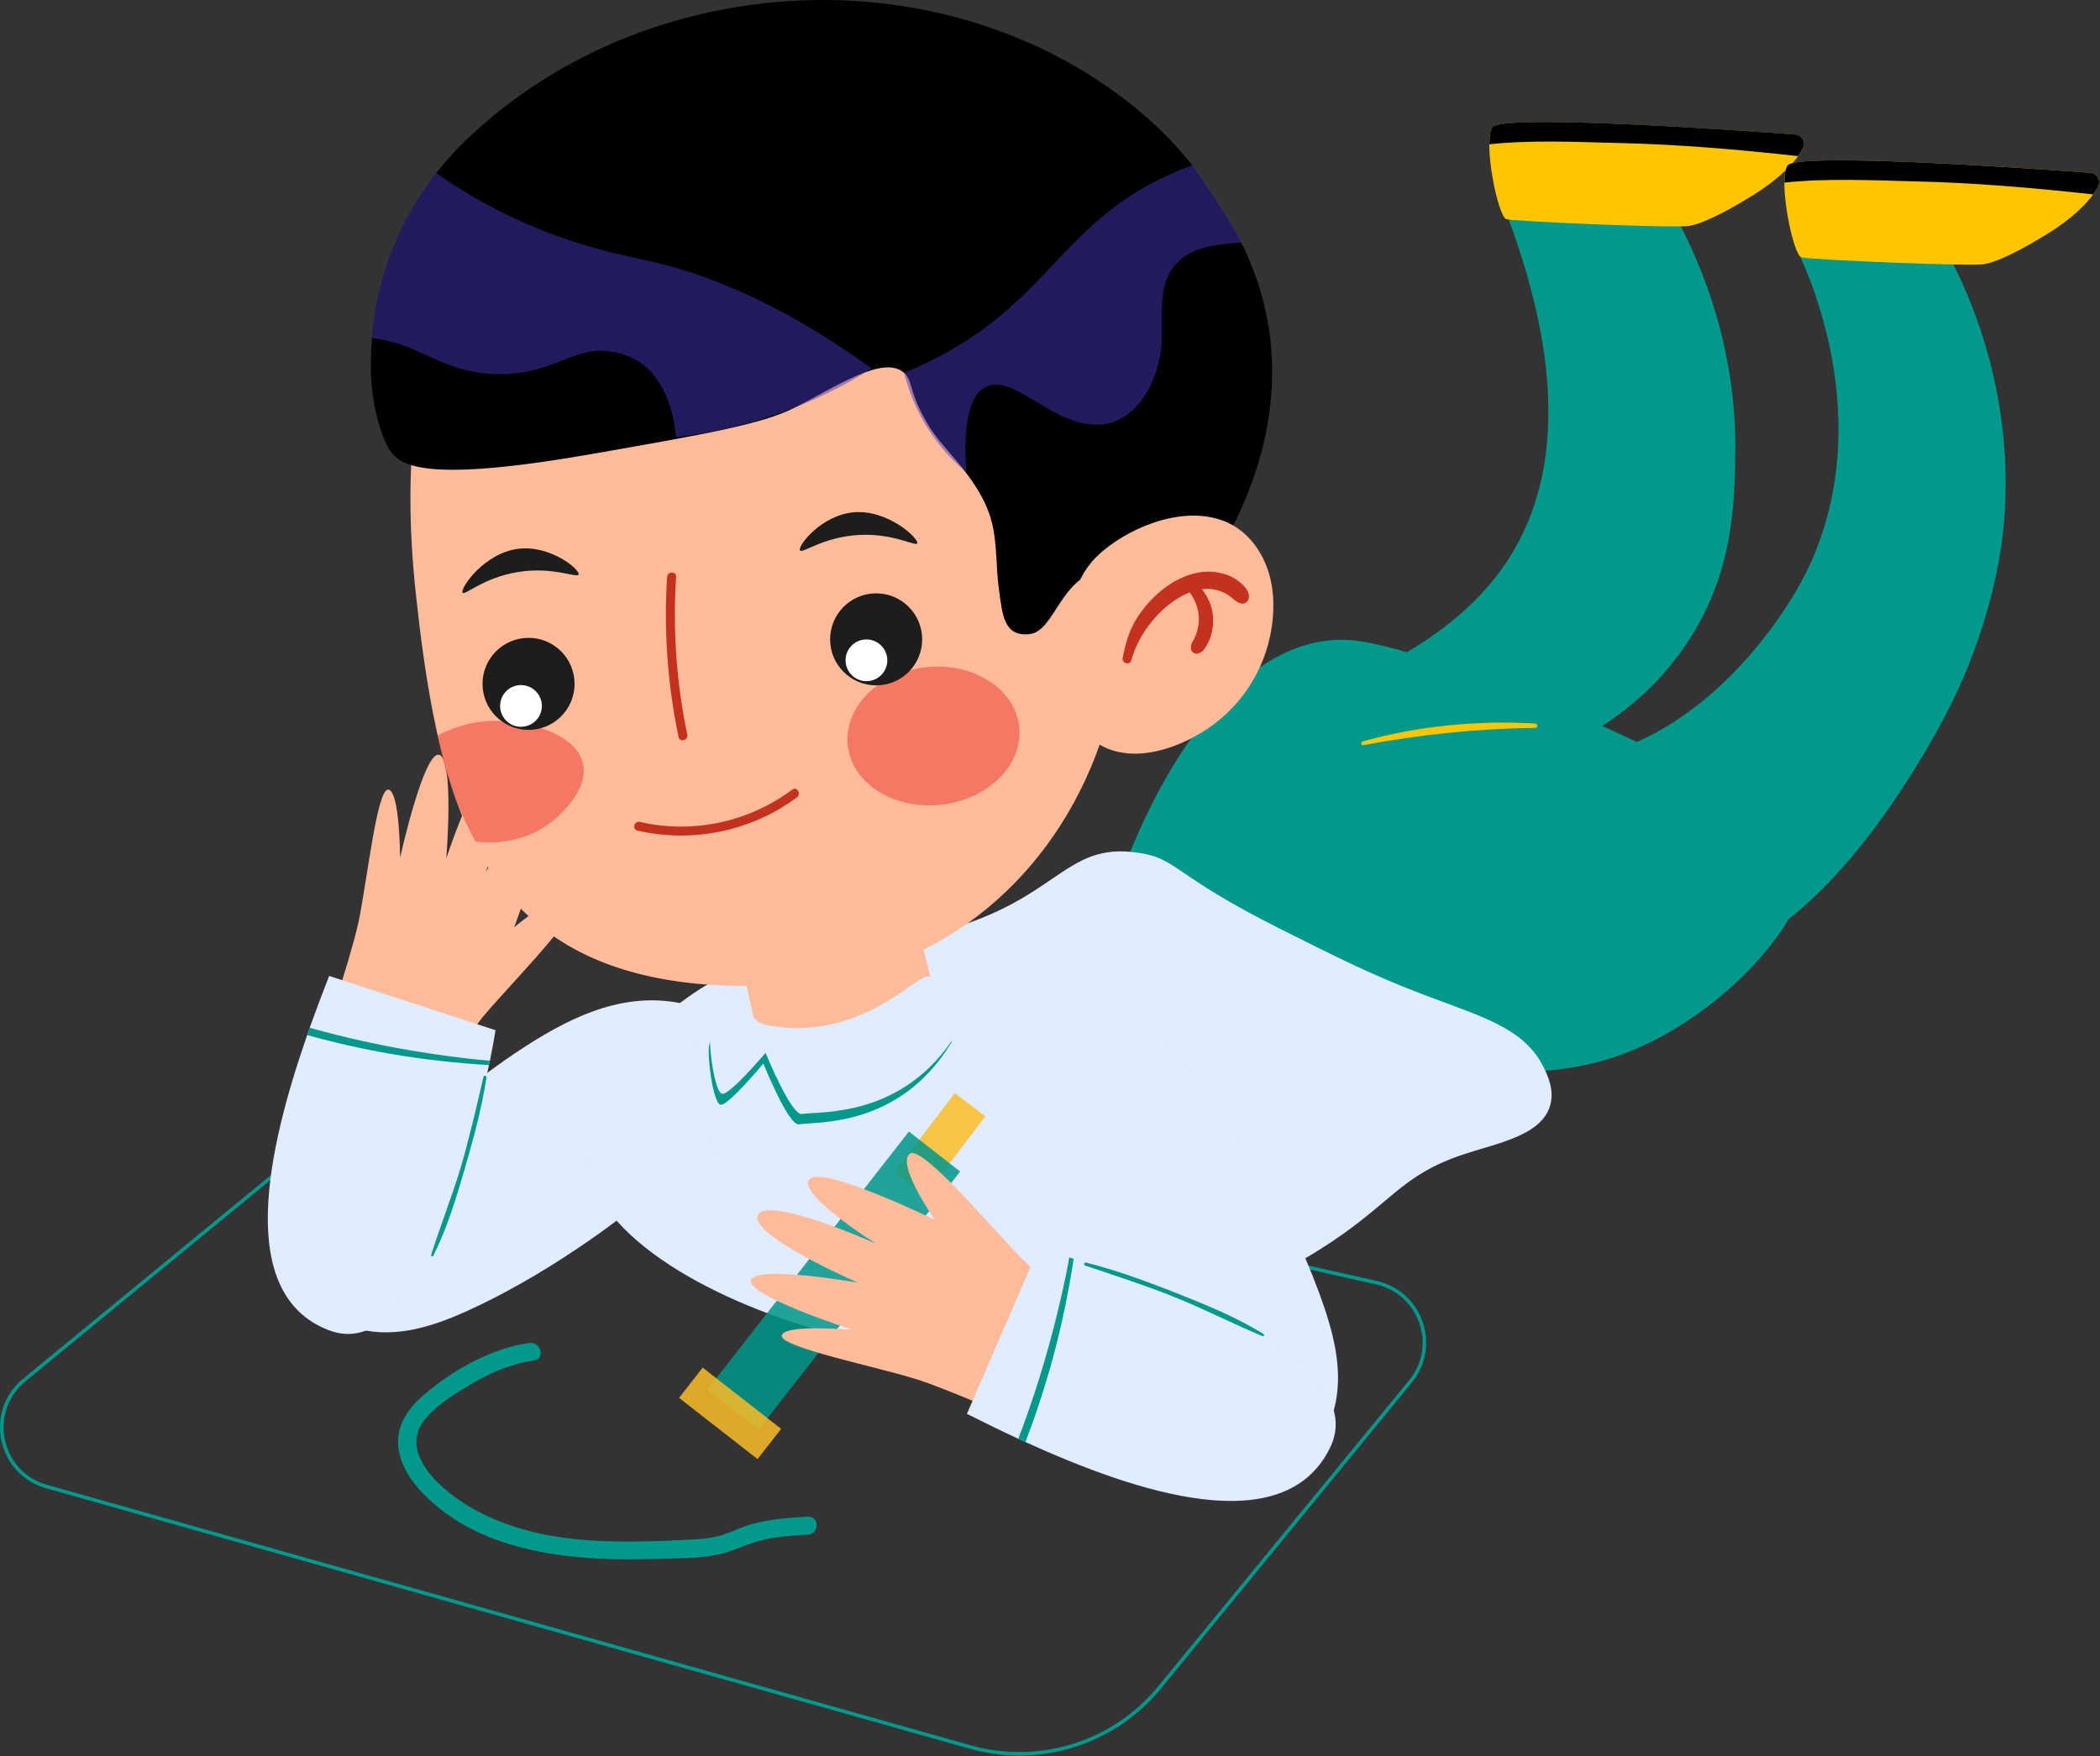 <?xml version="1.0" encoding="UTF-8"?> <svg xmlns="http://www.w3.org/2000/svg" viewBox="0 0 274.547 229.668" fill="none"><rect x="0" y="0" width="274.547" height="229.668" fill="#333333" stroke="none"/><path d="M57.096 140.148C98.05 149.345 138.995 158.541 179.949 167.738C185.777 169.047 188.186 176.035 184.397 180.653C173.462 193.988 162.526 207.323 151.6 220.667C145.622 227.955 135.896 231.014 126.829 228.454C86.585 217.099 46.33 205.753 6.086 194.398C-0.152 192.638 -1.841 184.591 3.167 180.473L50.249 141.778C52.158 140.208 54.687 139.608 57.106 140.148H57.096Z" stroke="#00998C" stroke-width="0.47" stroke-miterlimit="10"></path><path d="M46.779 120.997C47.889 116.139 49.238 103.114 50.758 103.254C52.277 103.394 52.307 112.171 52.307 112.171C52.307 112.171 55.376 98.286 57.395 98.706C59.415 99.126 58.345 112.251 58.345 112.251C58.345 112.251 63.113 97.766 65.732 98.826C68.351 99.886 63.513 114.09 63.513 114.09C63.513 114.09 68.811 103.564 70.85 104.884C72.889 106.203 67.222 121.257 67.222 121.257C67.222 121.257 73.809 115.699 75.279 117.309C76.748 118.928 64.353 131.054 62.423 133.892C60.494 136.731 57.435 144.169 57.435 144.169L41.931 136.901C41.931 136.901 45.67 125.856 46.769 120.997H46.779Z" fill="#FFBB9A"></path><path d="M62.934 140.888C64.874 139.398 66.873 137.999 68.932 136.679C75.2 132.671 82.067 129.522 89.684 131.342C92.433 132.001 95.262 133.601 96.062 136.31C96.622 138.209 96.062 140.248 95.322 142.077C91.863 150.614 84.586 156.992 77.009 162.23C72.381 165.429 67.533 168.367 62.445 170.796C57.956 172.936 52.918 174.915 47.86 174.005C45.731 173.625 43.562 172.606 42.552 170.696C41.243 168.228 42.252 165.199 43.512 162.71C47.94 154.033 55.257 146.766 62.924 140.898L62.934 140.888Z" fill="#E0ECFF"></path><path d="M43.031 127.623C42.222 129.692 41.352 131.991 40.492 134.391C40.382 134.71 40.272 135.03 40.162 135.35C35.014 150.144 30.666 169.227 42.991 173.955C54.717 178.454 61.644 150.554 63.923 139.279C63.973 139.089 64.013 138.889 64.053 138.709C64.543 136.25 64.783 134.72 64.783 134.72L43.031 127.623Z" fill="#E0ECFF"></path><path d="M40.483 134.394C40.373 134.714 40.262 135.034 40.153 135.354C43.751 136.353 47.39 137.173 51.068 137.813C55.337 138.552 59.615 139.012 63.913 139.282C63.963 139.092 64.003 138.892 64.043 138.712C62.254 138.562 60.475 138.362 58.706 138.123C53.128 137.383 47.61 136.313 42.182 134.864C41.622 134.714 41.052 134.564 40.493 134.394H40.483Z" fill="#00998C"></path><path d="M61.884 148.828C62.014 148.268 62.094 148.088 62.174 147.728C62.744 145.469 63.253 143.19 63.603 140.891C63.633 140.671 63.273 140.591 63.213 140.811C62.744 142.78 62.304 144.749 61.824 146.709C61.794 146.739 61.774 146.779 61.774 146.829C61.774 146.849 61.774 146.859 61.774 146.879C61.304 148.788 60.814 150.697 60.254 152.586C59.095 156.475 57.586 160.233 56.376 164.102C56.316 164.292 56.576 164.372 56.656 164.202C58.475 160.553 59.685 156.555 60.814 152.646C61.184 151.387 61.534 150.117 61.874 148.838L61.884 148.828Z" fill="#00998C"></path><path d="M255.211 34.232C248.364 33.522 241.506 32.813 234.659 32.103C235.939 34.622 245.905 55.114 236.059 75.007C235.429 76.286 228.002 90.76 214.007 97.028C213.777 96.918 213.557 96.818 213.327 96.708C211.938 96.068 210.658 95.479 209.459 94.929C213.197 92.53 217.356 89.001 220.724 83.833C226.632 74.797 226.762 65.92 226.862 59.262C227.062 45.798 222.674 35.112 219.305 28.754C211.638 27.925 203.981 27.095 196.314 26.275C201.812 40.23 206.03 58.153 197.863 72.048C194.275 78.155 189.016 82.244 183.948 85.293C179.67 84.043 176.751 83.483 174.062 83.713C158.168 85.083 148.812 108.604 147.243 112.712C167.475 134.564 192.595 145.08 212.108 137.872C221.014 134.584 229.641 127.257 233.869 120.169C245.565 111.003 254.182 93.909 255.141 91.97C260.909 80.204 261.829 70.418 262.009 68.199C263.318 52.145 258.019 39.77 255.211 34.222V34.232Z" fill="#00998C"></path><path d="M76.658 151.785C74.889 139.15 95.171 124.925 98.54 126.964C99.529 127.564 100.499 130.413 103.178 130.833C103.558 130.893 103.848 130.873 103.968 130.873C112.484 131.452 123.22 133.062 131.337 135.741C134.266 136.711 136.975 137.81 139.424 138.99C139.734 139.13 140.034 139.28 140.324 139.44C147.101 142.828 150.89 145.197 153.329 148.496C153.848 149.196 154.958 150.725 155.618 152.774C158.107 160.442 152.169 168.938 150.4 171.027C137.405 186.352 79.447 171.827 76.648 151.805L76.658 151.785Z" fill="#E0ECFF"></path><path d="M110.905 169.63C96.911 161.563 86.495 143.251 91.642 133.334C91.992 132.665 92.382 132.095 92.862 131.595C100.079 124.078 109.546 125.047 121.591 122.169C138.455 118.14 138.825 110.023 148.821 111.512C153.999 112.282 153.129 114.321 167.314 121.439C175.021 125.307 179.379 127.496 185.837 129.966C193.594 132.934 199.201 134.344 201.79 139.522C202.3 140.552 203.29 142.581 202.63 144.67C201.43 148.478 195.833 149.478 191.534 150.888C182.848 153.737 182.028 157.435 172.582 163.373C168.873 165.702 154.219 174.609 135.326 174.798C128.918 174.858 119.962 174.848 110.905 169.62V169.63Z" fill="#E0ECFF"></path><path d="M96.66 124.768L99.029 135.284C99.029 135.284 101.109 139.022 112.194 136.623C122.75 134.344 122 129.246 122 129.246L119.941 120.899L96.67 124.768H96.66Z" fill="#FFBB9A"></path><mask id="mask0_2198_15" style="mask-type:luminance" maskUnits="userSpaceOnUse" x="386" y="483" width="103" height="68"><path d="M96.66 124.768L99.029 135.284C99.029 135.284 101.109 139.022 112.194 136.623C122.75 134.344 122 129.246 122 129.246L119.941 120.899L96.67 124.768H96.66Z" fill="white"></path></mask><g mask="url(#mask0_2198_15)"><g style="mix-blend-mode:multiply"><path d="M99.349 130.675C101.828 131.155 104.447 131.015 106.986 130.675C110.095 130.265 113.194 129.546 115.902 128.186C118.611 126.827 120.901 124.758 121.83 122.269C122.15 121.429 122.29 120.469 121.75 119.719C121.261 119.04 120.311 118.69 119.381 118.48C117.642 118.09 115.803 118.05 113.983 118.11C108.475 118.31 103.048 119.47 97.739 120.809C96.45 121.139 95.05 121.539 94.291 122.458C93.331 123.618 92.861 126.207 93.581 127.516C94.501 129.206 97.3 130.255 99.349 130.655V130.675Z" fill="#C4311D"></path></g></g><path d="M124.38 136.344C124.899 135.484 122.72 127.537 119.971 129.177C117.222 130.816 110.385 137.404 99.979 135.464C97.55 135.014 96.94 132.026 96.61 130.716C96.54 130.446 96.22 130.366 96.06 130.586C95.031 132.026 92.842 135.774 92.702 136.744C92.462 138.393 93.242 144.221 94.191 144.461C95.141 144.691 99.799 139.073 99.799 139.073C99.799 139.073 103.088 147.28 104.467 147.03C106.736 146.63 117.562 147.55 124.37 136.344H124.38Z" fill="#00998C"></path><path d="M125.078 135.133C125.608 134.283 123.379 126.306 120.58 127.925C117.791 129.545 110.844 136.082 100.268 134.073C97.799 133.603 97.179 130.604 96.839 129.295C96.769 129.025 96.439 128.945 96.28 129.165C95.23 130.594 93.011 134.333 92.871 135.302C92.631 136.952 93.431 142.79 94.4 143.029C95.37 143.27 100.088 137.682 100.088 137.682C100.088 137.682 103.447 145.918 104.846 145.678C107.145 145.289 118.161 146.298 125.068 135.133H125.078Z" fill="#E0ECFF"></path><path d="M220.903 29.524C220.064 29.904 197.982 28.974 196.923 28.654C195.863 28.324 193.854 18.728 195.103 16.669C196.203 14.869 227.051 17.029 234.698 17.598C235.598 17.668 236.148 18.628 235.718 19.418C234.858 21.027 232.849 23.256 229.07 25.595C222.903 29.414 220.893 29.524 220.893 29.524H220.903Z" fill="#FFC600"></path><path d="M235.077 20.416C227.31 19.556 219.543 18.886 211.736 18.706C206.108 18.576 200.351 18.276 194.713 18.866C194.723 17.897 194.833 17.097 195.102 16.657C196.202 14.858 227.05 17.017 234.697 17.587C235.597 17.657 236.147 18.616 235.717 19.406C235.547 19.716 235.327 20.056 235.067 20.416H235.077Z" fill="black"></path><path d="M259.478 34.522C258.639 34.902 236.557 33.972 235.498 33.652C234.438 33.322 232.429 23.726 233.678 21.667C234.778 19.868 265.626 22.027 273.273 22.597C274.172 22.667 274.722 23.626 274.292 24.416C273.433 26.025 271.424 28.254 267.644 30.594C261.477 34.412 259.468 34.522 259.468 34.522H259.478Z" fill="#FFC600"></path><path d="M273.653 25.425C265.886 24.566 258.119 23.896 250.312 23.716C244.683 23.586 238.925 23.286 233.288 23.876C233.298 22.906 233.408 22.107 233.678 21.667C234.777 19.868 265.626 22.027 273.273 22.597C274.172 22.667 274.722 23.626 274.292 24.416C274.122 24.726 273.902 25.066 273.643 25.425H273.653Z" fill="black"></path><path d="M200.721 94.616C193.184 94.167 185.457 94.926 178.17 96.946C177.87 97.025 177.91 97.505 178.24 97.445C185.687 96.056 193.144 95.276 200.721 95.186C201.051 95.186 201.041 94.636 200.721 94.616Z" fill="#FFC600"></path><path d="M69.191 175.618C64.073 176.348 58.985 179.277 55.126 182.656C53.367 184.205 51.967 186.284 52.037 188.713C52.107 191.142 53.517 193.442 55.196 195.191C63.063 203.388 75.508 204.207 86.154 203.847C89.363 203.738 92.792 203.877 95.831 202.718C97.4 202.118 98.909 201.508 100.569 201.199C102.228 200.889 103.937 200.789 105.627 200.689C107.136 200.599 107.146 198.24 105.627 198.33C103.138 198.48 100.599 198.64 98.19 199.339C96.94 199.699 95.781 200.279 94.551 200.689C93.321 201.099 91.992 201.239 90.672 201.309C85.275 201.588 79.817 201.828 74.439 201.179C69.66 200.609 64.882 199.249 60.784 196.66C57.235 194.421 51.967 189.693 55.746 185.375C57.405 183.475 59.774 182.066 61.933 180.806C64.393 179.377 67.002 178.307 69.831 177.897C71.33 177.688 70.69 175.408 69.201 175.618H69.191Z" fill="#00998C"></path><path opacity="0.85" d="M120.937 156.335L128.82 145.979L124.827 142.94L116.944 153.296L120.937 156.335Z" fill="#FBBD26"></path><path opacity="0.85" d="M125.523 153.199L118.826 147.971L92.479 181.718L99.176 186.946L125.523 153.199Z" fill="#00978A"></path><path opacity="0.85" d="M102.124 186.851L91.865 178.842L88.777 182.797L99.036 190.806L102.124 186.851Z" fill="#FBBD26"></path><path d="M120.001 180.427C115.133 178.828 101.928 176.199 102.208 174.649C102.498 173.1 111.485 173.91 111.485 173.91C111.485 173.91 97.56 169.431 98.18 167.402C98.8 165.373 112.145 167.732 112.145 167.732C112.145 167.732 97.77 161.464 99.099 158.885C100.429 156.306 114.514 162.624 114.514 162.624C114.514 162.624 104.237 156.196 105.787 154.227C107.336 152.268 122.211 159.515 122.211 159.515C122.211 159.515 117.143 152.238 118.942 150.878C120.741 149.529 131.967 163.384 134.696 165.633C137.415 167.882 144.742 171.73 144.742 171.73L135.816 186.905C135.816 186.905 124.87 182.017 120.001 180.417V180.427Z" fill="#FFBB9A"></path><path d="M141.913 165.791C140.573 163.662 139.334 161.473 138.174 159.244C134.675 152.446 132.096 145.109 134.695 137.482C135.635 134.733 137.544 131.984 140.393 131.425C142.392 131.035 144.422 131.804 146.231 132.734C154.638 137.092 160.476 145.159 165.114 153.416C167.953 158.464 170.492 163.712 172.491 169.15C174.25 173.948 175.79 179.306 174.38 184.394C173.79 186.533 172.531 188.653 170.482 189.512C167.833 190.622 164.814 189.292 162.395 187.763C153.938 182.405 147.201 174.208 141.913 165.801V165.791Z" fill="#E0ECFF"></path><path d="M126.419 184.892C128.468 185.922 130.727 187.032 133.106 188.141C133.426 188.281 133.736 188.421 134.056 188.571C148.72 195.259 167.833 201.536 173.861 189.381C179.588 177.805 151.679 168.039 140.363 164.62C140.173 164.55 139.973 164.49 139.784 164.43C137.314 163.701 135.765 163.301 135.765 163.301L126.409 184.892H126.419Z" fill="#E0ECFF"></path><path d="M133.117 188.154C133.437 188.294 133.747 188.434 134.067 188.584C135.426 184.995 136.626 181.347 137.635 177.638C138.805 173.34 139.685 169.001 140.374 164.623C140.184 164.553 139.984 164.493 139.795 164.433C139.475 166.252 139.095 168.052 138.675 169.851C137.375 175.489 135.756 181.047 133.757 186.465C133.547 187.025 133.337 187.594 133.117 188.154Z" fill="#00998C"></path><path d="M149.94 167.622C149.38 167.443 149.201 167.333 148.841 167.223C146.582 166.413 144.292 165.683 141.973 165.104C141.754 165.044 141.633 165.413 141.854 165.493C143.823 166.163 145.802 166.803 147.761 167.483C147.791 167.513 147.831 167.543 147.881 167.543C147.901 167.543 147.911 167.543 147.931 167.543C149.84 168.202 151.75 168.892 153.629 169.652C157.497 171.211 161.206 173.12 165.045 174.72C165.235 174.8 165.334 174.54 165.175 174.44C161.606 172.221 157.627 170.612 153.739 169.072C152.479 168.572 151.21 168.092 149.94 167.622Z" fill="#00998C"></path><path d="M70.243 120.816C76.75 126.234 86.137 129.273 99.941 128.923C101.221 128.893 102.54 128.833 103.9 128.743C122.103 127.524 136.697 115.758 143.225 98.845C146.264 90.978 147.563 81.971 146.663 72.365C143.714 41.027 118.314 16.106 90.145 17.806C62.076 19.485 50.53 42.456 54.379 77.773C54.968 83.241 55.668 88.499 56.638 93.407C58.887 104.842 62.645 114.489 70.253 120.816H70.243Z" fill="#FFBB9A"></path><path d="M50.97 58.881C52.389 61.03 55.928 63.14 77.729 59.311C92.304 56.752 99.601 55.472 103.869 53.323C109.217 50.634 115.485 46.326 118.194 48.755C119.303 49.745 118.834 50.984 120.693 54.403C122.012 56.842 122.552 57.312 124.941 60.141C126.94 62.51 128.86 65.179 129.649 68.228C130.399 71.076 130.179 74.145 130.599 77.064C131.039 80.213 131.169 83.322 134.607 82.922C137.976 82.532 138.546 75.285 144.474 74.445C150.411 73.616 152.001 80.113 155.41 77.964C157.429 76.694 158.568 73.586 159.678 71.626C166.985 58.911 168.854 44.807 162.277 31.732C161.667 30.522 160.977 29.313 160.218 28.123C159.338 26.743 157.129 23.305 155.879 21.625C155.729 21.435 155.589 21.266 155.479 21.116C151.491 16.227 146.533 12.239 141.245 9.07C138.946 7.701 136.567 6.471 134.138 5.442C117.514 -1.786 98.431 -1.656 81.918 4.892C74.74 7.751 68.043 11.839 62.275 17.067C61.845 17.457 61.415 17.847 60.996 18.247C59.576 19.606 58.257 21.076 57.047 22.615C53.119 27.653 50.36 33.621 49.17 40.058C48.92 41.408 48.73 42.787 48.63 44.167C48.48 46.006 48.44 47.835 48.54 49.675C48.71 52.733 49.65 56.882 50.96 58.871L50.97 58.881Z" fill="black"></path><g opacity="0.49"><g style="mix-blend-mode:screen"><path d="M118.193 48.755C118.633 50.514 119.473 53.083 121.162 55.812C122.941 58.691 124.941 60.61 126.34 61.74C125.82 53.993 127.25 51.464 128.769 50.664C132.578 48.655 137.406 55.782 143.733 55.532C148.691 55.332 151.73 49.554 151.89 44.396C151.99 41.277 151.49 37.839 153.17 35.28C155.079 32.351 158.718 31.971 162.316 31.711C161.706 30.502 161.017 29.292 160.257 28.102C159.377 26.723 157.168 23.284 155.919 21.605C155.029 21.925 153.409 22.535 151.47 23.504C139.635 29.432 137.026 38.129 125.16 45.286C123.731 46.146 121.372 47.475 118.203 48.735L118.193 48.755Z" fill="#4436BC"></path></g><g style="mix-blend-mode:screen"><path d="M48.64 44.178C49.54 44.338 50.449 44.488 51.329 44.738C54.088 45.478 56.617 47.017 59.326 47.937C63.005 49.176 67.013 49.256 70.692 48.147C72.781 47.527 74.77 46.517 76.899 46.027C78.049 45.767 80.728 45.677 83.187 47.097C87.875 49.816 88.335 56.593 88.365 57.163C92.613 56.683 97.971 55.634 103.849 53.315C107.817 51.755 111.186 49.936 113.955 48.197C101.5 39.16 91.614 35.631 84.736 34.102C80.638 33.192 70.472 31.383 59.236 24.106C58.496 23.626 57.767 23.136 57.037 22.616C53.108 27.655 50.349 33.622 49.16 40.06C48.91 41.409 48.72 42.789 48.62 44.168L48.64 44.178Z" fill="#4436BC"></path></g></g><path d="M159.738 68.028C161.757 68.758 163.547 70.177 164.866 72.526C166.316 75.105 166.645 78.064 166.406 80.823C165.876 86.761 162.727 91.989 157.989 95.217C154.06 97.896 147.193 100.525 142.445 96.447C140.336 94.638 139.616 91.789 139.416 89.2C138.986 83.552 139.436 76.575 143.454 72.706C147.033 69.267 154.2 66.049 159.738 68.038V68.028Z" fill="#FFBB9A"></path><path d="M146.783 86.032C147.153 84.082 147.653 82.303 148.762 80.634C149.862 78.974 151.261 77.525 152.92 76.425C154.66 75.276 156.789 74.536 158.908 74.816C159.848 74.936 160.757 75.226 161.557 75.745C162.297 76.215 163.346 77.135 163.286 78.085C163.246 78.644 162.787 79.044 162.217 78.904C161.547 78.744 161.037 78.085 160.438 77.725C159.828 77.365 159.108 77.125 158.418 77.045C157.988 76.995 157.559 77.005 157.139 77.055C157.978 78.105 158.508 79.374 158.598 80.744C158.648 81.573 158.548 82.433 158.288 83.223C158.148 83.653 157.958 84.072 157.719 84.462C157.609 84.642 157.499 84.812 157.379 84.972C157.179 85.232 156.949 85.342 156.649 85.462C156.219 85.632 155.649 85.182 155.689 84.722C155.709 84.502 155.719 84.292 155.819 84.082C155.899 83.912 156.009 83.763 156.089 83.592C156.229 83.323 156.329 83.053 156.429 82.773C156.649 82.133 156.759 81.473 156.739 80.793C156.699 79.614 156.259 78.424 155.529 77.475C154.76 77.775 154.03 78.185 153.37 78.654C150.871 80.404 148.712 83.363 147.912 86.331C147.712 87.061 146.633 86.761 146.773 86.022L146.783 86.032Z" fill="#C4311D"></path><path d="M75.649 75.105C75.539 75.694 72.38 74.035 67.652 74.815C63.113 75.564 60.694 77.984 60.464 77.494C60.174 76.894 63.283 72.336 67.742 71.766C71.92 71.236 75.768 74.435 75.649 75.095V75.105Z" fill="#1D1D1B"></path><path d="M104.579 71.956C104.809 72.505 107.538 70.206 112.326 69.956C116.924 69.716 119.793 71.556 119.923 71.026C120.073 70.376 116.054 66.588 111.586 66.997C107.388 67.377 104.319 71.326 104.579 71.946V71.956Z" fill="#1D1D1B"></path><path d="M87.215 75.433C86.765 82.451 87.275 89.498 88.715 96.385C88.874 97.125 90.004 96.815 89.854 96.076C88.435 89.288 87.945 82.361 88.395 75.443C88.445 74.684 87.265 74.684 87.215 75.443V75.433Z" fill="#C4311D"></path><path d="M83.337 108.62C90.554 110.28 98.241 108.7 104.189 104.272C104.789 103.822 104.199 102.802 103.589 103.252C97.902 107.501 90.574 109.08 83.647 107.481C82.907 107.311 82.597 108.45 83.337 108.62Z" fill="#C4311D"></path><path opacity="0.5" d="M76.229 99.922C76.919 103.221 73.39 106.37 72.66 107.03C68.542 110.708 63.254 110.198 62.174 110.069C61.275 108.419 60.355 106.51 59.515 104.331C58.366 101.332 57.656 98.553 57.216 96.184C58.686 95.414 61.165 94.354 64.324 94.275C68.692 94.155 75.389 95.854 76.239 99.922H76.229Z" fill="#EC372F"></path><path opacity="0.5" d="M123.014 105.24C129.205 104.567 133.787 99.995 133.247 95.028C132.708 90.061 127.251 86.58 121.06 87.252C114.869 87.925 110.288 92.497 110.828 97.464C111.367 102.431 116.823 105.912 123.014 105.24Z" fill="#EC372F"></path><path d="M114.545 89.627C117.868 89.627 120.562 86.933 120.562 83.609C120.562 80.286 117.868 77.591 114.545 77.591C111.221 77.591 108.527 80.286 108.527 83.609C108.527 86.933 111.221 89.627 114.545 89.627Z" fill="#1D1D1B"></path><path d="M113.274 89.078C114.782 89.078 116.003 87.856 116.003 86.349C116.003 84.842 114.782 83.62 113.274 83.62C111.767 83.62 110.546 84.842 110.546 86.349C110.546 87.856 111.767 89.078 113.274 89.078Z" fill="white"></path><path d="M69.101 95.445C72.424 95.445 75.119 92.751 75.119 89.427C75.119 86.104 72.424 83.41 69.101 83.41C65.778 83.41 63.083 86.104 63.083 89.427C63.083 92.751 65.778 95.445 69.101 95.445Z" fill="#1D1D1B"></path><path d="M68.112 95.045C69.619 95.045 70.841 93.823 70.841 92.316C70.841 90.809 69.619 89.587 68.112 89.587C66.605 89.587 65.383 90.809 65.383 92.316C65.383 93.823 66.605 95.045 68.112 95.045Z" fill="white"></path></svg> 